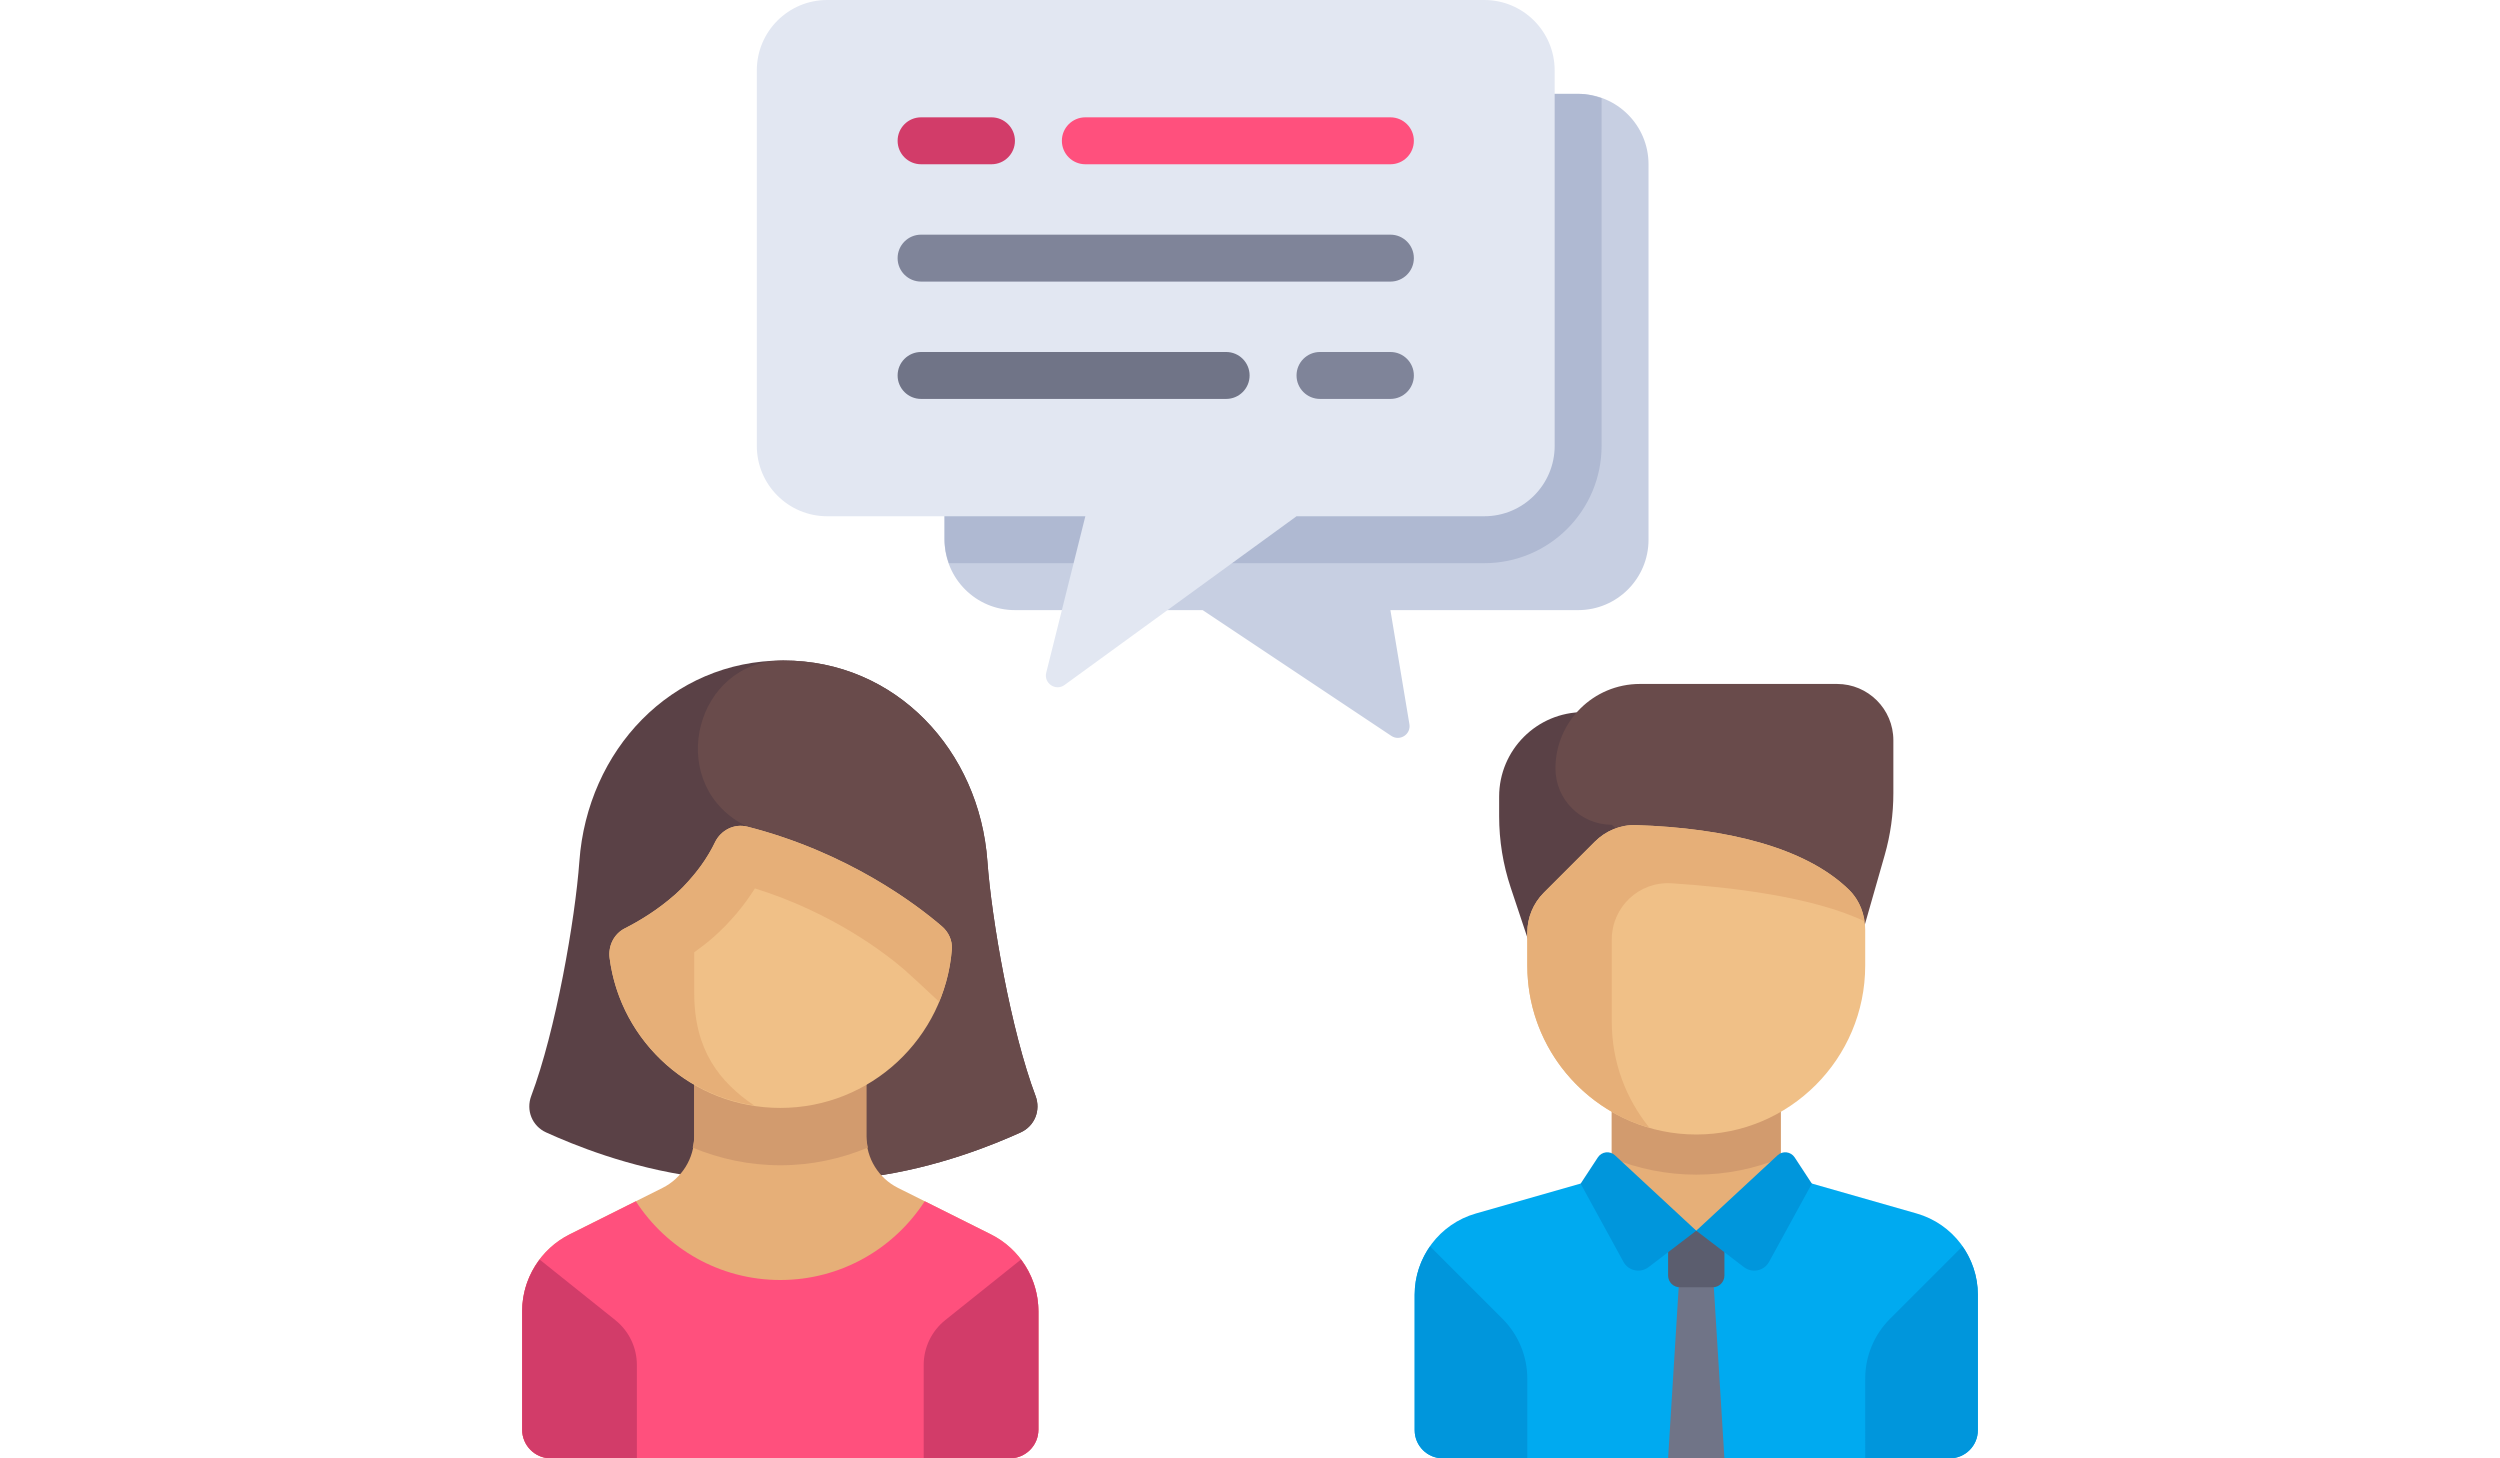 <?xml version="1.0" encoding="utf-8"?>
<!-- Generator: Adobe Illustrator 16.0.0, SVG Export Plug-In . SVG Version: 6.00 Build 0)  -->
<!DOCTYPE svg PUBLIC "-//W3C//DTD SVG 1.1//EN" "http://www.w3.org/Graphics/SVG/1.1/DTD/svg11.dtd">
<svg version="1.1" id="Layer_1" xmlns="http://www.w3.org/2000/svg" xmlns:xlink="http://www.w3.org/1999/xlink" x="0px" y="0px"
	 width="960px" height="560px" viewBox="0 0 960 560" enable-background="new 0 0 960 560" xml:space="preserve">
<path fill="#C7CFE2" d="M606.002,36.044H389.738c-14.93,0-27.033,12.104-27.033,27.033v144.176c0,14.93,12.103,27.033,27.033,27.033
	h72.088l72.445,48.297c3.281,2.188,7.592-0.6,6.943-4.489l-7.301-43.808h72.088c14.929,0,27.032-12.104,27.032-27.033V63.076
	C633.034,48.147,620.931,36.044,606.002,36.044z"/>
<path fill="#AFB9D2" d="M362.704,63.076v144.176c0,3.176,0.649,6.18,1.656,9.012h205.597c24.883,0,45.055-20.173,45.055-45.056
	V37.699c-2.832-1.007-5.834-1.656-9.012-1.656H389.738C374.808,36.044,362.704,48.147,362.704,63.076z"/>
<path fill="#5A4146" d="M397.649,420.842c-9.412-24.937-16.875-67.805-18.488-90.122c-3.066-42.472-35.074-77.094-78.339-77.094
	c-43.266,0-75.273,34.622-78.34,77.094c-1.612,22.317-9.077,65.186-18.488,90.122c-2.075,5.497,0.321,11.559,5.733,14.014
	c10.086,4.57,31.588,13.523,57.521,17.012h67.148c25.812-3.497,47.464-12.454,57.52-17.012
	C397.331,432.401,399.724,426.339,397.649,420.842z"/>
<path fill="#694B4B" d="M391.917,434.855c5.413-2.454,7.807-8.517,5.732-14.014c-9.411-24.937-16.875-67.805-18.488-90.122
	c-3.066-42.472-35.074-77.094-78.339-77.094c-0.109,0-0.218,0-0.327,0.001c-33.199,0.134-44.93,45.41-16.352,62.305
	c1.717,1.015,2.816,1.503,2.816,1.503l25.032,134.433h22.404C360.209,448.37,381.861,439.412,391.917,434.855z"/>
<path fill="#E6AF78" d="M380.484,473.978l-35.641-17.819c-7.462-3.732-12.177-11.359-12.177-19.704l0.002-33.041h-66.081v33.042
	c0,8.344-4.714,15.97-12.177,19.701l-35.641,17.82c-11.192,5.598-18.263,17.038-18.263,29.552v45.456
	c0,6.082,4.931,11.013,11.013,11.013h176.215c6.082,0,11.013-4.932,11.013-11.013V503.53
	C398.75,491.015,391.678,479.574,380.484,473.978z"/>
<path fill="#D29B6E" d="M299.628,447.467c11.859,0,23.217-2.444,33.63-6.796c-0.273-1.389-0.592-2.769-0.592-4.217l0.002-33.041
	h-66.082v33.042c0,1.455-0.318,2.842-0.595,4.236C276.413,445.021,287.766,447.467,299.628,447.467z"/>
<path fill="#FF507D" d="M380.484,473.978l-25.391-12.695c-11.773,18.181-32.193,30.237-55.465,30.237
	c-23.273,0-43.693-12.059-55.466-30.238l-25.39,12.696c-11.193,5.597-18.263,17.037-18.263,29.552v45.456
	c0,6.083,4.931,11.013,11.013,11.013h176.215c6.083,0,11.013-4.93,11.013-11.013v-45.455
	C398.75,491.015,391.676,479.574,380.484,473.978z"/>
<path fill="#F0C087" d="M299.628,425.441L299.628,425.441c-33.597,0-61.337-25.073-65.532-57.528
	c-0.608-4.702,1.652-9.313,5.885-11.448c5.071-2.559,12.439-6.871,19.494-13.165c7.856-7.01,12.466-14.402,15.069-19.829
	c2.242-4.673,7.395-7.315,12.417-6.035c38.777,9.891,65.177,30.065,74.755,38.301c2.571,2.212,4.053,5.473,3.789,8.854
	C362.838,398.64,334.362,425.441,299.628,425.441z"/>
<path fill="#E6AF78" d="M361.716,355.736c-9.578-8.237-35.978-28.411-74.756-38.302c-5.022-1.281-10.176,1.361-12.417,6.035
	c-1.972,4.11-5.229,9.347-10.065,14.691c-0.001,0.013-0.004,0.024-0.006,0.037c-1.5,1.701-3.098,3.405-4.998,5.102
	c-7.056,6.295-14.423,10.606-19.494,13.165c-4.233,2.136-6.493,6.747-5.886,11.449c3.767,29.147,26.576,52.173,55.513,56.599
	c-13.186-8.971-23.021-21.132-23.021-43.125v-15.705c2.501-1.846,5.02-3.688,7.553-5.948c6.121-5.462,11.465-11.781,15.75-18.583
	c29.665,9.258,49.776,24.675,57.401,31.23c2.087,1.831,7.267,6.604,13.327,12.291c2.607-6.275,4.331-13.007,4.886-20.082
	C365.77,361.208,364.288,357.948,361.716,355.736z"/>
<g>
	<path fill="#D23C69" d="M207.221,483.676c-4.242,5.629-6.714,12.537-6.714,19.854v45.456c0,6.083,4.931,11.013,11.013,11.013
		h33.041v-35.863c0-6.691-3.042-13.021-8.267-17.2L207.221,483.676z"/>
	<path fill="#D23C69" d="M392.035,483.676c4.243,5.629,6.715,12.537,6.715,19.854v45.456c0,6.083-4.931,11.013-11.013,11.013h-33.04
		v-35.863c0-6.691,3.042-13.021,8.267-17.2L392.035,483.676z"/>
</g>
<path fill="#5A4146" d="M575.67,305.889v7.589c0,9.298,1.498,18.534,4.439,27.355l17.187,51.562h32.439V273.45h-21.626
	C590.193,273.45,575.67,287.974,575.67,305.889z"/>
<path fill="#694B4B" d="M723.726,328.352l-18.298,64.043l-86.506-75.691c-11.943,0-21.627-9.683-21.627-21.627l0,0
	c0-17.915,14.524-32.439,32.439-32.439h75.692c11.943,0,21.626,9.684,21.626,21.627v20.324
	C727.055,312.624,725.935,320.623,723.726,328.352z"/>
<rect x="618.918" y="424.833" fill="#E6AF78" width="64.881" height="47.858"/>
<path fill="#D29B6E" d="M618.923,444.697c10.028,4.074,20.965,6.369,32.439,6.369s22.411-2.294,32.439-6.369v-19.862h-64.879
	V444.697z"/>
<path fill="#00AAF0" d="M735.966,465.97l-52.167-14.903l-32.437,21.526l-32.439-21.526l-52.165,14.904
	c-13.927,3.979-23.527,16.709-23.527,31.192v52.023c0,5.972,4.841,10.813,10.813,10.813H748.68c5.972,0,10.813-4.842,10.813-10.813
	v-52.022C759.494,482.678,749.893,469.949,735.966,465.97z"/>
<polygon fill="#707487" points="662.175,559.998 640.549,559.998 645.956,472.693 656.769,472.693 "/>
<path fill="#F0C087" d="M651.362,435.648L651.362,435.648c-35.832,0-64.879-29.048-64.879-64.88V358.1
	c0-5.736,2.278-11.236,6.334-15.292l19.607-19.607c4.152-4.152,9.831-6.54,15.698-6.355c34.566,1.091,65.162,8.495,81.886,24.831
	c4.095,3.998,6.231,9.592,6.231,15.314v13.777C716.241,406.6,687.193,435.648,651.362,435.648z"/>
<path fill="#E6AF78" d="M618.923,360.782c0-12.475,10.475-22.389,22.924-21.595c21.83,1.392,54.222,5.041,74.095,14.601
	c-0.648-4.563-2.608-8.868-5.93-12.113c-16.725-16.336-47.32-23.74-81.887-24.831l-0.001,0.001l-0.002-0.001
	c-5.867-0.185-11.545,2.204-15.697,6.355l-19.607,19.607c-4.057,4.056-6.335,9.556-6.335,15.293v12.668
	c0,29.589,19.825,54.5,46.902,62.302c-9.013-11.12-14.463-25.235-14.463-40.675L618.923,360.782L618.923,360.782z"/>
<g>
	<path fill="#0096DC" d="M586.483,529.381c0-8.604-3.418-16.854-9.501-22.938l-27.835-27.835c-3.72,5.317-5.917,11.72-5.917,18.553
		v52.024c0,5.972,4.841,10.813,10.813,10.813h32.439L586.483,529.381L586.483,529.381z"/>
	<path fill="#0096DC" d="M716.241,529.381c0-8.604,3.418-16.854,9.502-22.938l27.834-27.835c3.721,5.317,5.918,11.72,5.918,18.553
		v52.024c0,5.972-4.841,10.813-10.813,10.813h-32.439L716.241,529.381L716.241,529.381z"/>
</g>
<path fill="#5B5D6E" d="M657.67,494.318h-12.615c-2.488,0-4.505-2.017-4.505-4.505v-17.12h21.627v17.12
	C662.175,492.301,660.158,494.318,657.67,494.318z"/>
<g>
	<path fill="#0096DC" d="M651.362,472.592l-18.328,14c-3.157,2.411-7.721,1.444-9.629-2.04l-16.44-30.025l6.617-10.095
		c1.468-2.238,4.596-2.62,6.559-0.799L651.362,472.592z"/>
	<path fill="#0096DC" d="M651.362,472.592l18.328,14c3.157,2.411,7.721,1.444,9.629-2.04l16.44-30.025l-6.617-10.095
		c-1.468-2.238-4.596-2.62-6.558-0.799L651.362,472.592z"/>
</g>
<path fill="#E2E7F2" d="M569.957,0H317.65c-14.93,0-27.033,12.104-27.033,27.033v144.175c0,14.93,12.103,27.033,27.033,27.033
	h99.121l-15.015,60.058c-1.021,4.083,3.617,7.213,7.021,4.737l89.092-64.795h72.088c14.93,0,27.033-12.104,27.033-27.033V27.033
	C596.99,12.104,584.888,0,569.957,0z"/>
<path fill="#D23C69" d="M380.727,63.076h-27.033c-4.981,0-9.011-4.035-9.011-9.012s4.03-9.011,9.011-9.011h27.033
	c4.981,0,9.011,4.034,9.011,9.011S385.708,63.076,380.727,63.076z"/>
<path fill="#FF507D" d="M533.914,63.076H416.771c-4.981,0-9.011-4.035-9.011-9.012s4.03-9.011,9.011-9.011h117.143
	c4.98,0,9.011,4.034,9.011,9.011S538.895,63.076,533.914,63.076z"/>
<path fill="#7F8499" d="M533.914,108.132H353.693c-4.981,0-9.011-4.034-9.011-9.011s4.03-9.012,9.011-9.012h180.221
	c4.98,0,9.011,4.035,9.011,9.012S538.895,108.132,533.914,108.132z"/>
<path fill="#707487" d="M470.836,153.187H353.693c-4.981,0-9.011-4.034-9.011-9.011s4.03-9.012,9.011-9.012h117.143
	c4.981,0,9.012,4.035,9.012,9.012S475.817,153.187,470.836,153.187z"/>
<path fill="#7F8499" d="M533.914,153.187h-27.033c-4.981,0-9.012-4.034-9.012-9.011s4.03-9.012,9.012-9.012h27.033
	c4.98,0,9.011,4.035,9.011,9.012S538.895,153.187,533.914,153.187z"/>
</svg>
